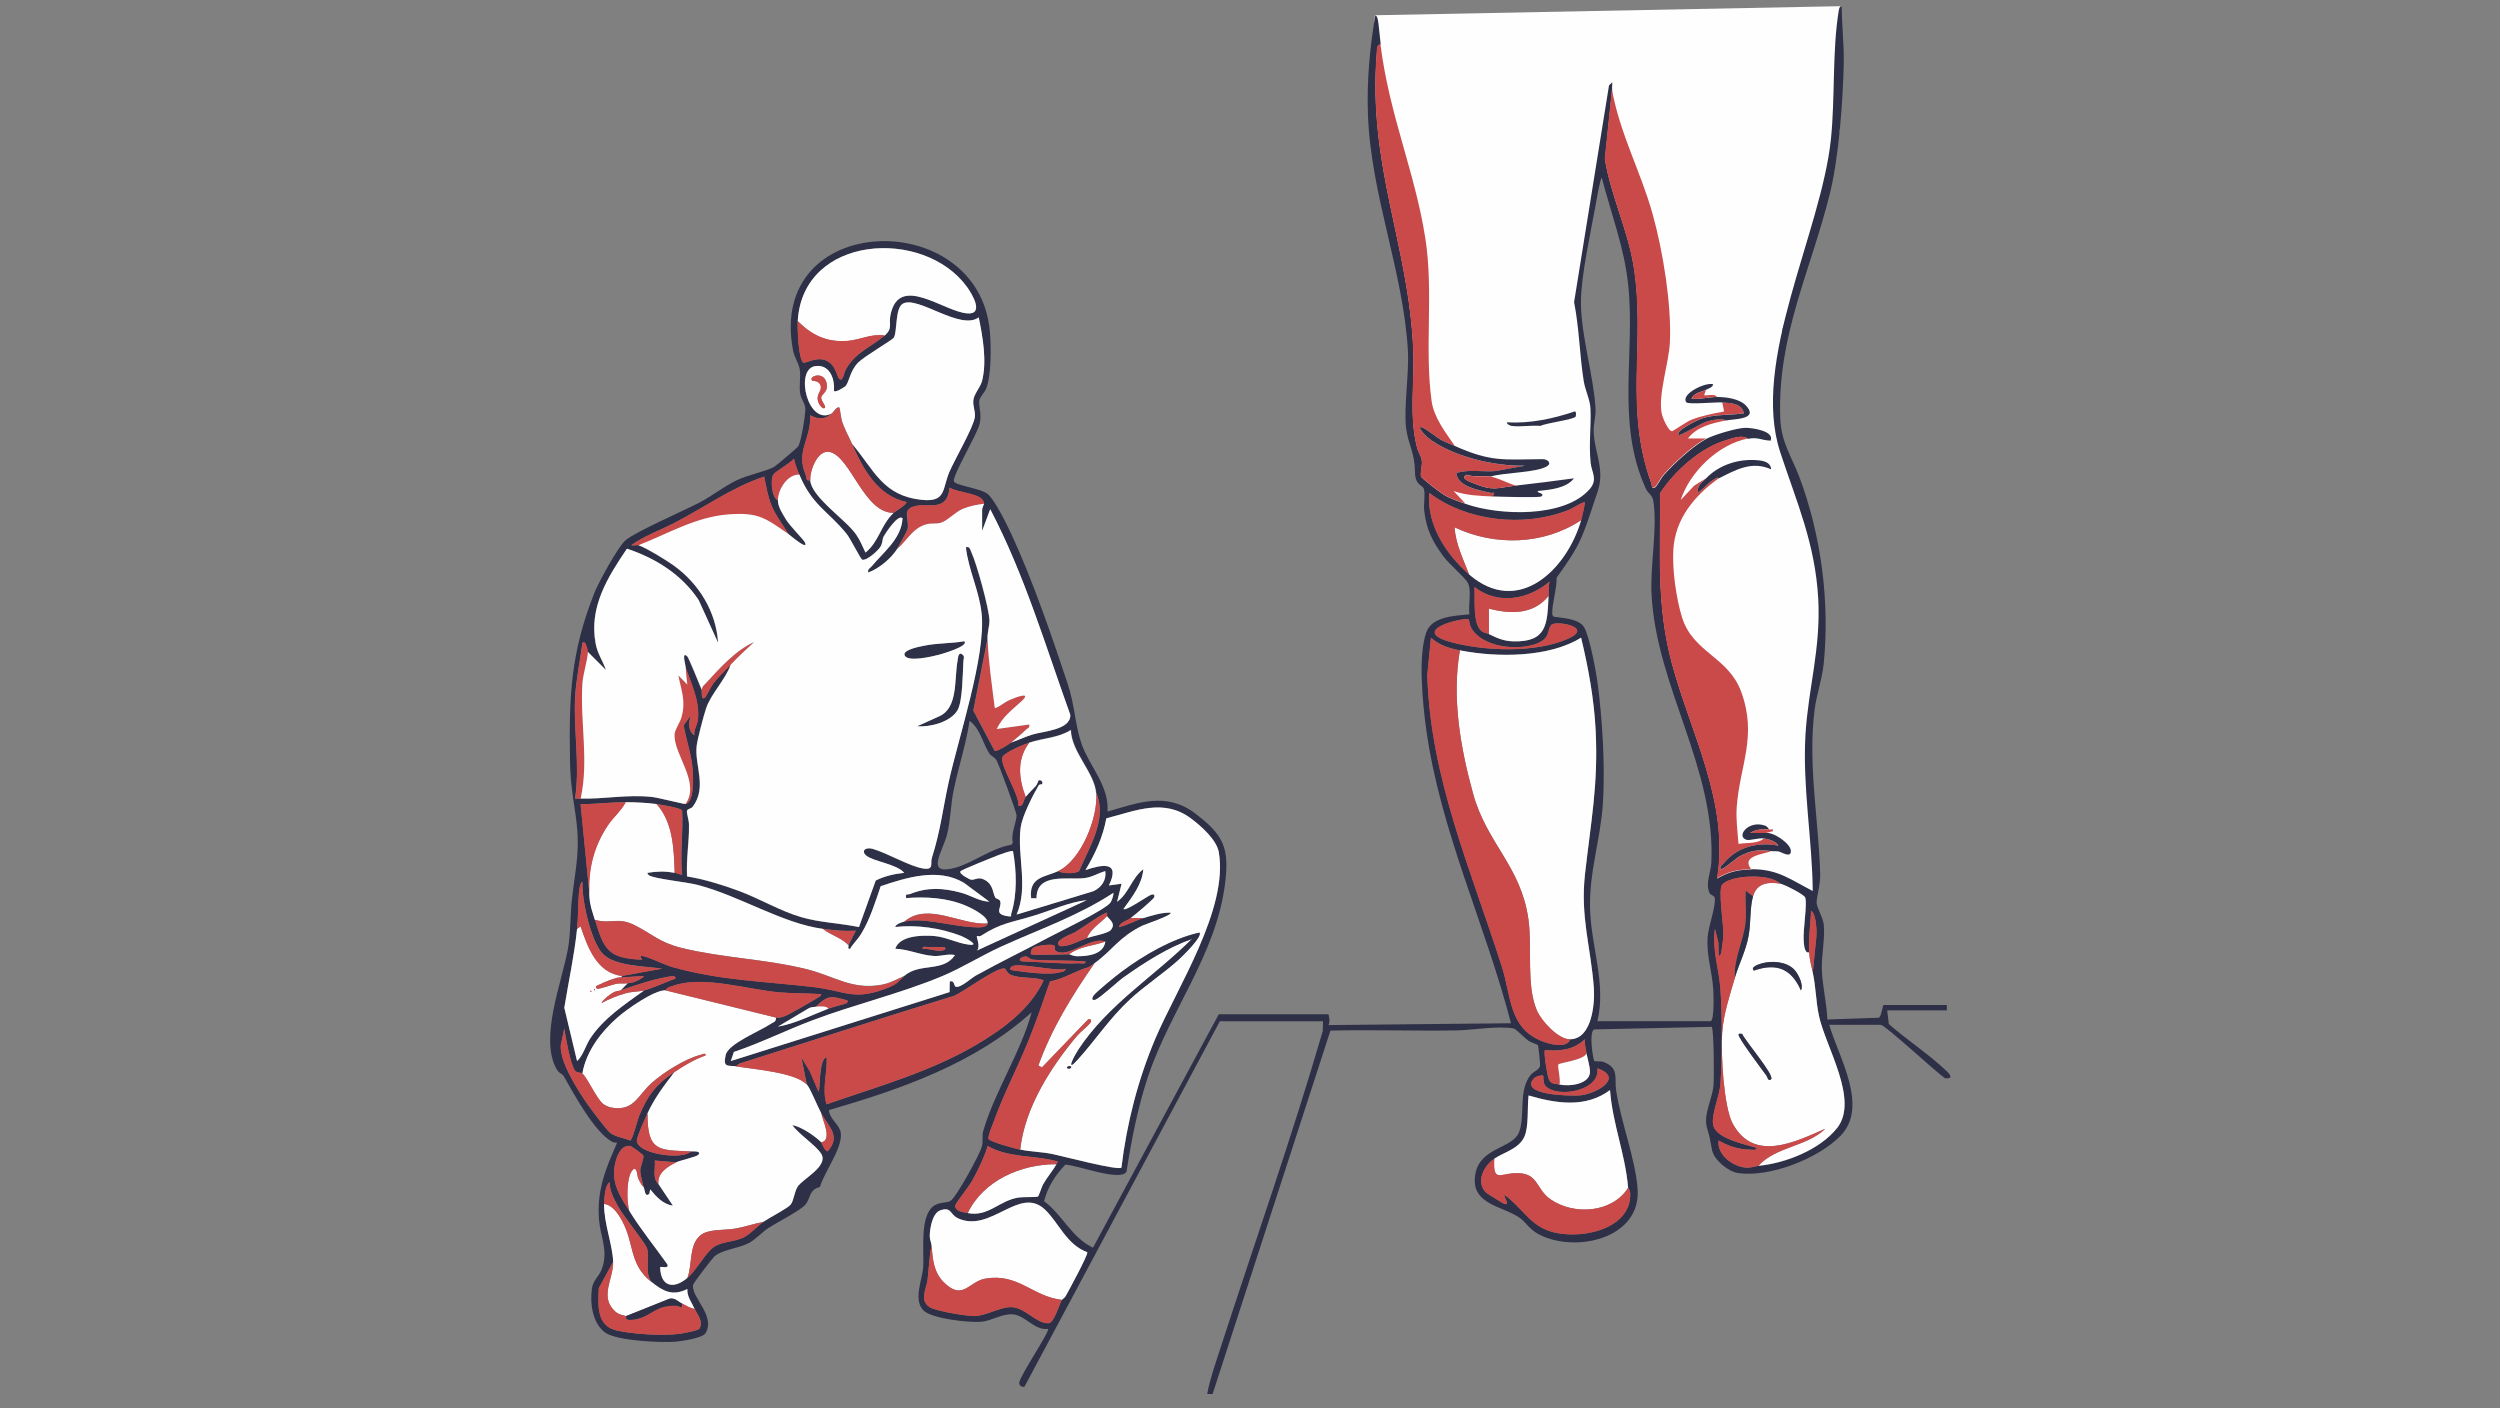 <svg xmlns="http://www.w3.org/2000/svg" id="Layer_1" data-name="Layer 1" viewBox="0 0 300 169"><rect x="0" y="0" width="300" height="169" fill="#808080" stroke="none"/><defs><style>      .cls-1 {        fill: #ca4a4a;      }      .cls-2 {        fill: #2d3046;      }      .cls-3 {        fill: #fefefe;      }    </style></defs><g><polyline class="cls-3" points="164.99 1.83 221 .74 220.63 7.24 220.73 15.75 219.32 22.02 217.22 29.37 213.89 39.49 213.37 45.55 213.11 49.14 214.07 54.21 216.52 60.45 217.52 64.53 218.35 69.79 218.62 75.38 217.98 81.24 217.07 85.87 217.07 92.52 217.52 99.52 217.98 103.46 217.98 105.39 217.52 107.92 213.8 105.39 210.67 104.68 207.67 105.19 205.55 106.45 205.72 102.73 205.55 98.3 203.37 89.08 200.92 82.33 199.19 76.11 198.94 68.68 198.86 60.81 198.86 59.14 197.74 58.61 196.33 54.33 196.04 46.5 196 39.55 195.71 32.3 193.6 24.61 192.11 19.81 191.24 23.82 190.17 29.45 189.42 36.36 189.92 41.86 190.87 46.77 191.24 49.68 191.03 52.58 191.57 56.06 191.78 57.79 191.16 59.15 188.68 60.45 184.97 61.72 179.41 61.72 175.72 60.98 172.54 59.41 170.18 57.46 169.97 55.47 169.31 52.7 169.02 48.57 169.23 43.56 168.48 34.99 166.29 25.81 164.84 17.28 164.39 9.13 164.99 1.83"></polyline><path class="cls-2" d="M210.15,104.31c3.17-.04,4.7,1.24,7.38,2.61-.06-6.21-1.25-12.6-.87-18.79.34-5.62,1.85-10.29,1.53-16.27-.37-6.66-2.57-11.53-4.56-17.59-3.58-10.9,4.91-26.34,6.08-37.57.51-4.93.15-10.57.93-15.36.03-.2.09-.65.38-.59-.02,2.29.28,4.55.23,6.85-.1,4.52-.58,11.18-1.64,15.52-2.23,9.15-6.35,17.09-5.98,27.04.11,2.99,1.39,4.64,2.34,7.21,2.58,6.93,3.62,14.93,2.87,22.31-.19,1.82-.86,3.71-1.08,5.43-.85,6.55.48,13.22.66,19.75.04,1.36-.43,2.69-.43,3.48,0,.48.76,1.76.86,2.6.18,1.64-.29,3.64-.23,5.44.07,1.95.59,4.01.66,5.96l6.16-.21c.32-.07.49-1.53.58-1.53h7.6v.65h-7.16l.2,1.64c2.18,1.91,4.87,3.66,6.94,5.65.51.49.77.93-.2.85-1.02-.68-7.2-6.41-7.7-6.41h-6.19c1.12,3.88,4.81,9.83,1.31,13.36-2.7,2.72-8.44,4.97-12.25,4.43-1.17-.17-2.88-1.57-3.12-2.74s-.23-1.44-.6-2.65c-.49-1.59.62-3.49.77-5.12.08-.85.06-6.76-.22-7.04l-14.1.31c-.67.28-.13,3.65.02,3.79.07.07.75,0,1.08.11,1.96.74,1.3,1.94,1.54,3.46.59,3.82,2.29,8.14,2.57,11.75.47,6.06-7.61,7.8-11.94,5.43-1.04-.57-1.44-1.35-2.11-1.86-2-1.51-6.04-1.58-5.43-5.26.53-3.26,4.35-3.08,5.21-4.99s-.13-5.1,1.47-7c.35-.42,1-.55,1.1-1.09.03-.16-.2-2.35-.26-2.46-.03-.06-.86-.32-1.12-.51-.43-.3-1.54-1.44-1.77-1.48-1.88-.36-5,.2-6.94.23-5.02.08-10.05-.1-15.07.02l-14.14,43.61h-.65c.35-1.86,1-3.68,1.58-5.47,4.11-12.69,8.57-25.29,12.29-38.09l.03-1.17h-12.38l-23.45,43.86c-.34.06-.66-.16-.62-.5.08-.83,3.73-6.21,3.45-6.44-1.66.2-2.72-1.65-4.24-1.75-1.28-.09-2.47.75-3.69.88-1.41.16-5.91-.34-6.96-1.3-1.33-1.22-.23-3.66-.1-5.11.17-1.91-.5-6.36,1.36-7.54.71-.45,1.55-.24,2-.6.72-.57,3.47-5.55,3.7-6.5.16-.64,0-1.27.15-1.8,1.36-4.75,4.52-9.45,5.81-14.27-6.82,6.14-15.63,9.21-24.32,11.73.05.98,1.07,1.62,1.35,2.44.6,1.73-1.95,5-2.43,6.79-1.38.35-1.07,1.35-1.77,2.14-.61.7-3.38,2.11-4.4,2.77-.77.5-1.49,1.34-2.33,1.8-1.27.69-3.23.77-4.2,1.66-.24.22-2.48,3.15-2.52,3.36-.26,1.54,2.75,3.68,1.49,5.82-.33.56-2.82.95-3.55,1.01-1.79.15-7.08-.1-8.47-1.08-1.56-1.11-1.86-3.54-1.61-5.3.15-1.01.83-1.41,1.17-2.3.85-2.22-.15-3.83-.32-5.97-.28-3.52.8-6.09,2.17-9.22-.21,0-.43-.03-.62-.13-2.13-1.18-4.57-5.75-5.8-7.89-.12-.22-.55-.32-.79-.73-2.22-3.71.66-10.68,1.33-14.62.32-1.9.25-3.99.46-5.84.48-4.22,1.07-5.91.4-10.4-.36-2.4-.59-3.81-.63-6.32-.13-7.7.08-12.89,2.94-20.09.5-1.25,2.81-5.49,3.72-6.27,1.18-1.03,7.03-3.56,8.91-4.55,1.49-.79,2.97-1.96,4.48-2.68,1.33-.63,3.34-1,4.47-1.6.19-.1,2.74-2.27,2.85-2.42.37-.55.88-3.79.87-4.52,0-.62-.5-1.16-.61-1.78-.17-.98.08-2.04-.06-2.97-.1-.67-.66-1.49-.8-2.24-3.23-16.81,22.26-17.4,23.61-2.33.16,1.77.2,5.36-.46,6.92-.19.45-.74.98-.8,1.37-.12.74.33,1.61.03,2.85s-3.26,6.18-3.09,6.86c.13.51,3.28.85,4.09,1.55.86.74,2.35,3.79,2.88,4.94,2.49,5.39,4.81,12.16,6.7,17.84.84,2.52.89,5.02,1.67,7.23.93,2.63,3.32,5,3.1,8.08,3.73-1.07,7.05-2.4,10.52.22s4.13,4.2,3.57,8.55c-1.09,8.4-6.56,15.11-9.2,22.94-1.24,3.7-2.01,7.65-2.61,11.5-.71,1.24-6.02-.83-7.34-.84-1.19,1.23-2.14,2.71-2.55,4.39,2.2,1.61,3.29,4.36,5.87,5.57l15.09-28.01h13.14c.07,0,.29,1.06,0,1.3l21.93-.22c-3.07-11.87-8.49-23.05-10.18-35.31-.42-3.03-1-8.85.03-11.64.69-1.88,3.44-1.95,5.16-2.12-.16-1.06.3-2.92-.21-3.81-.39-.68-2.22-2.2-2.92-3.16-1.33-1.81-2.05-3.24-2.3-5.52-.08-.73.16-1.99-.04-2.57-.17-.49-1.04-.39-1.06-1.98-.03-2.41-.79-3.26-1.06-5.24-.32-2.35.36-6.57.21-9.33-.55-9.59-4.46-18.67-4.8-28.42-.14-4,.22-7.91.88-11.84.32.04.37.95.41,1.22.1.74.15,1.51.24,2.25-.51.16-.41.57-.45.97-1.12,13.59,3.82,23.01,4.37,35.61.18,4.09-.54,8.02.48,11.89.13.48.47.91.54,1.41.11.72-.24,1.62-.07,2,.12.27,2.24,1.88,2.66,2.14.9.55,1.7.78,2.67,1.13,3.96,1.41,11.91,1.72,14.91-1.81.97-1.15.21-1.98.09-3.1-.24-2.37.07-4.34-.02-6.48-.04-1.1-.64-2.26-.81-3.33-.5-3.13-.54-6.37-1.16-9.49l4.19-26.01.38-.37c.04.28-.05.61,0,.87l-.86,8.36c.72,4.38,2.74,8.45,3.45,12.84,1.48,9.17-1.19,16.96,2.14,26.09.06.16-.02.68.38.48.24-.12.78-1.18,1.09-1.52,1.2-1.36,3.53-3.51,5.1-4.34.94-.49,3.63-1.3,4.67-1.32.85-.01,3.54.38,3.04,1.54-1.19-.06-1.5-.46-2.71-.22-.67-.52-1.83-.05-2.56.16-3.11.9-6.24,3.72-7.97,6.38.07,7.26-.5,13.36,1.43,20.48,2.27,8.4,6.89,16.68,5.41,25.75,1.38-.83,2.54-1.07,4.12-1.09ZM191.69,122.54h13.57c.47,0,.37-3.25.33-3.81-.13-2.13-.84-4.11-.67-6.29.1-1.32.91-3.41.87-4.58-.02-.46-.49-.38-.64-.69-.54-1.1.16-2.52.21-3.63.52-11.4-6.53-20.97-7.17-32.12-.2-3.5.73-8.08.21-11.29-.12-.75-.65-.94-.9-1.49-3.63-7.94-1.22-16.23-2.13-24.58-.47-4.37-2.05-8.49-3.15-12.71-.19,0-.63,2.59-.7,3-.58,3.28-1.81,8.74-1.81,11.88,0,4.09,1.54,8.85,1.75,12.81.05.98-.23,1.72-.22,2.59.03,2.65,1.42,4.66.46,7.41-.61,1.74-1.17,3.7-1.93,5.45s-1.87,3.28-2.98,4.84c.04,1.33-.54,3.02-.52,4.26,0,.19.03.32.2.42,1.03.15,2.94.24,3.58,1.19.67,1.01,1.45,5.26,1.64,6.61.59,4.4.94,10.13.66,14.55s-1.69,8.3-1.54,12.81,1.94,8.97.88,13.34ZM95.73,38.52c-.05.82.08,4.57.66,4.99.22.15,1.51-.68,2.59-.31,1.35.46,1.39,1.94,1.75,2.27.42.39.58-.8.75-1.1,1.2-2.13,2.98-2.67,4.68-4.11,1.01-.86.48-1.35.7-2.45,1.01-5.05,6.39-.4,9.24-.21,2.04.14.57-2.32-.07-3.2-5.18-7.12-19.7-6.24-20.29,4.11ZM102.24,53.28c2.68,3.16,3.68,6.23,8.38,6.71,2.93.3,2.42-1.31,3.3-3.38.63-1.48,2.88-5.34,3.04-6.53.1-.75-.27-1.33-.17-2.09.1-.73.83-1.51,1.03-2.24.63-2.35.1-5.32-.39-7.66-2.18,1.65-7.38-2.68-9.12-1.63-.94.57-.63,3.33-1.07,4.08-.14.24-3.55,2.26-4.26,2.96-1,1-1.07,2.31-1.52,2.83-.06.07-1.35.94-1.41.53.14-1.44-.54-3.2-2.27-2.91-2.46.41-.84,7.28,2.05,5.65q-1.12,1.07-2.6.22c.09,2.93-1.77,4.29-.55,7.18.14.33-.03.76.55.63.12,2.03,4.3,4.75,5.52,6.53.52.76.71,1.35,1.11,2.15,1.65-1.36,1.77-3.21,3.37-4.77.17-.16,1.71-1.05,1.52-1.3-3.5-.79-5.17-3.97-6.51-6.95ZM93.34,60.02c-.02.79.57,1.67.99,2.37.45.75,2.12,2.41,2.26,2.73.46,1.07-1.82-.89-1.95-.98-.67-1.15-1.55-2.22-2.06-3.48-.45-1.13-.64-2.29-.88-3.47-3.85,1.28-7.16,3.69-10.74,5.54-1.72.89-3.72,1.59-5.22,2.71.25.05.68-.07.87,0,.99.37,3.27,1.76,4.2,2.42,3.05,2.18,5.11,5.53,5.35,9.3l-2.34-5.14c-2.02-3.05-5.17-5.02-8.6-6.16-2.32,3.43-4.57,7.01-3.76,11.36.24,1.28.84,2.03,1.24,3.2l-2.17-2.17c0-.17-.28-1.58-.65-1.09-.28,2.19-.77,4.4-.88,6.61-.19,4.03.61,8.03,0,12.06.22,0,.43,0,.65,0,2.83.09,5.53-.51,8.55-.19.78.08,3.79.87,4.04.84,1.07-.14.93-3.23.88-4.02-.12-1.78-.77-3.66-1.1-5.41l.87-1.2c-.27.77-.37,1.86.43,2.39-.1-.67.35-1.26.42-1.86.25-2.27-.8-4.3-1.5-6.39-.03-.31-.49-1.87.22-1.2.16.15,1.51,3.46,1.73,4.02.04.09-.13,1.36.43.87.07-.07.72-1.37,1-1.72.66-.83,1.34-1.44,2.04-2.19-.61,1.76-2.36,3.5-2.94,5.21-.28.83-1.04,3.7-1.14,4.51-.28,2.35,1.3,5-.49,7.34-.17.22-.63.25-.67.46-.06.31.24,1.16.24,1.69.03,2.08-.35,4.12-.23,6.2,2.02.32,4.25,1.02,6.19,1.73,2.52.93,4.96,2.41,7.49,3.15,2.29.67,4.62.71,6.94,1.2l2.01-5.59c1.05-.53,2.25-.81,3.42-.92-.88-1.06-3.68-1.35-4.55-2.07-.67-.55-.12-1.07.8-.8,1.72.5,4.32,2.04,5.93,2.33,1.47.27.92-.58,1.14-1.26,1.06-3.36,1.28-5.74,2.01-9.06,1.17-5.34,4.48-15.16,3.96-20.24-.28-2.74-1.6-5.3-1.89-7.98.5-.09.49.23.64.55.65,1.37,2.16,6.83,2.19,8.25.02.7-.26,1.41-.23,2.27l-1.69,8.53,2.56,4.84c.23.14,1.68-.78,1.96-.99.88-.3,1.7-.71,2.61-.98,1.3-.39,4.58-.55,4.5-2.35-2.98-8.3-5.51-16.87-9.61-24.68l-.97,2.61c0-.83-.01-1.67,0-2.51,0-.31.22-.64.22-.75,0-1.32-3.21-1.29-4.12-1.95-.32,3.21-2.82,1.63-4.51,2.34-1.16.49-.26,1.6-.55,2.71-.05.18-1.07,2.05-1.25,2.33-.73,1.13-2.17,2.35-3.47,2.82-.09-.41.23-.51.43-.76,1.43-1.72,3.56-3.3,3.69-5.75-.54-.54-2.04,1.79-2.26,2.18-.2.36-.07.76-.43,1.3-.29.43-1.61,1.64-2.15,1.49-.18-.05-1.41-2.53-1.89-3.12-2.24-2.76-4.11-3.39-5.64-7.06-.26-.63-.5-1.28-.65-1.95-.44.56-2.23,1.52-2.49,1.95-.31.51-.21,2.68.54,3.04ZM189.74,62.4c.1-.33.51-2.09.43-2.17-.75.24-1.35.74-2.11,1.03-5.26,2.03-12.04,1.31-16.56-2.12-.31,3.81,2.01,7.37,4.77,9.77,5.9,5.12,11.73-.53,13.46-6.51ZM185.83,71.52c.03-.59-.02-1.15.11-1.73-2.54,2.18-6.25,2.82-9.01.65.1,1.4-.25,4.46.88,5.31.32.24.61.21.86.33.99.48,1.76.85,2.93.88,4.08.12,4.08-2.12,4.24-5.44ZM176.27,74.35c-.4-.36-7.57,1.29-1.99,2.75,4.01,1.05,10.12,1.26,13.94-.48,3.08-1.4-1.6-2.2-2.07-1.63-.55.66-.06,1.55-1.69,2.22-2.29.94-6.68.48-7.95-1.92-.15-.28-.21-.91-.25-.94ZM175.19,78.04c-1.27-.25-2.5-.62-3.47-1.52l-.44,4.46c.35,12.43,5.31,23.54,8.97,35.1,1.11,3.5.82,7.19,4.66,8.8.87.37,3.07,1.03,3.53-.17,2.59-.05,2.96-4.28,2.82-6.18-.35-4.87-1.63-8.47-1.06-13.65.69-6.19,1.6-10.7,1.28-17.19-.18-3.76-.87-7.53-1.75-11.17-3.9,2.42-10.15,2.39-14.54,1.52ZM116.35,86.5c-.42,2.78-1.31,5.46-1.89,8.21-.37,1.74-.38,3.58-.78,5.3-.48,2.11-2.85,5.2,1.05,4.09,2.11-.61,4.32-2.36,6.62-2.72l.19-.25c-.25-1.13.4-2.32.45-3.26.02-.35-2.14-6.19-2.42-6.66-.22-.36-.65-.47-.89-.85-.77-1.26-1.07-2.93-2.33-3.86ZM123.52,89.11c-.65.22-3.21,1.24-3.26,1.85-.11,1.2,2.03,4.26,1.96,5.75.62.14.56-.69.87-1.09.33-.42.84-.89,1.21-1.3.21-.23.29-.63.32-.65.23-.21.66.14.43.43-.01.02-.28-.06-.42.17-.7,1.19-1.95,3.67-2.13,4.99-.46,3.4.96,7.11-.49,10.47l9.24-2.81c.95-.45,1.55-1.32,1.4-2.4-.88.24-1.56.73-2.52.84-2.01.24-5.75-.67-5.73,2.41h-.65c-.29-2.6,1.66-2.51,3.26-3.26.43.37,2.22.34,2.5,0,1.19-2.84,3.39-6.18,2.06-9.34-.2-2.5-2.96-4.9-3.04-7.6-1.51.95-3.33.96-4.99,1.52ZM75.1,96.27c-1.83-.02-3.61.24-5.43.22l1.09,11.07c.08,1.21.33,1.73.65,2.82,1.03,3.52,1.58,4.65,5.65,4.77-.1-.19-.44-.54.1-.43.98.21,2.49,1.04,3.64,1.35,5.66,1.58,11.02,1.69,16.75,2.36,3.99.47,4.93,1.77,9.19.01,1.04-.43,1.11-.75,1.8-1.34,1.89-1.62,4.67-.38,6.08-2.49-.84-.19-1.62.14-2.49.11-1.51-.06-3.14-.82-4.67-.87.5-1.59,3.27-1.64,4.67-1.53s2.74.87,4.17,1.04-.48-.87-.92-1.04c-2.44-.95-5.35-1.38-7.93-1.08.07-.36.78-.57,1.08-.65,2.16-.54,5.69.55,8.13.66.52.02,1.72.17,1.86-.44.18-.82-1.9-1.83-2.55-2.11-2.26-.97-4.82-1.11-7.21-.93-.11-.61.14-.36.48-.49,2.13-.85,3.96-.73,6.13-.15,1.11.3,2.21,1.06,3.38,1.07l-3.05-2.26c-3.09-1.83-6.86-.64-9.99.4-.66,1.93-1.27,3.94-2.33,5.7-.44.72-.95,1.14-1.34,1.81-.39.09-.14-.34-.21-.43l.87-1.74c-1.32.08-2.6-.04-3.91-.22-4.9-.66-9.99-3.96-15.03-5.27-1.4-.36-4.88-.69-5.82-1.13-.1-.05-.27-.28-.21-.33,1.2-.19,2.06-.21,3.26,0,.29.05.56.23.87.22-.24-2.51.14-5.1.01-7.67-.08-.32-2.58-.73-3.05-.79-1.12-.14-2.55-.21-3.69-.22ZM122.43,137.96c1.28.26,2.62.27,3.91.54,1.12.23,7.83,2.01,8.23,1.62.63-5.29,2.01-10.65,4.1-15.55,2.6-6.08,8.73-15.47,7.59-22.27-.26-1.53-2.11-3.15-3.32-4.06-3.27-2.47-6.66-.92-10.18-.03-.41,2.25-1.34,4.26-2.51,6.21,2.02-.69,4.24-1.11,2.82,1.84l1.52-.21-.54,2.17c1.42-1.01,1.77-2.9,3.15-3.9-.15,1.84-1.35,3.35-2.39,4.77.33.27,2.91-1.59,3.37-1.73.27-.08.43.05.32.32-.12.29-2.38,2.17-2.82,2.5-.39.3-1.31.5-1.41,1.08.98-.22,2.04-.81,2.93-1.08,1.04-.31,2.18-.69,3.26-.65.36.26-3.1,1.43-3.34,1.54-2.85,1.38-3.6,2.96-5.78,4.53-1.02.73-.68.38-1.7.8-1.23.51-2.28,1.11-3.63,1.37-.83,2.4-1.65,4.81-2.61,7.16-1.31,3.21-3.01,6.47-4.17,9.72-.22.63-.59,1.37-.62,2.01.24.38,3.19,1.17,3.82,1.3ZM121.56,102.14c-.15-.13-1.51.38-1.79.49-.56.2-4.34,1.73-4.5,1.91-.29.32,1.12,1.01,1.22,1.02.53.09.88-.43,1.72.05,1.04.6.9,1.58,1.24,2.12.09.13.47.15.57.41.28.78-.93,1.55,1,1.82.48.07.25-.08.33-.32.73-2.33.64-5.13.21-7.5ZM213.62,106.04c-1.24-1.26-5.94-1.03-6.95.11-.52.58.16,4.8.14,5.9,0,.47-.09,1.21-.17,1.67-.04.26-.06,1.01-.4,1l-.03-1.6-.41-1.65c-.37,2.51.5,4.86.66,7.26.21,3.07.22,8.24,0,11.31-.11,1.58-1.13,3.68-.87,4.98.32,1.6,3.84,2.32,5.2,2.72.06.37-.51.22-.76.22-1.35,0-2.63-.43-3.79-1.09-.24,1.67,1.66,3.08,3.17,3.24.7.08,1.05-.15,1.61-.2,3.23-.3,7.38-1.93,9.45-4.55,2.65-3.37-1.4-9.73-2.19-13.45-.38-1.77-.35-3.38-.75-5.22l.43-4.24c.04-.56.01-1.12-.05-1.68-.04-.33-.22-1.34-.59-1.47-.04,1.67-.34,3.31-.22,4.99-.58.19-.63-1.11-.65-1.41-.1-1.31.45-4.37.18-5.17-.12-.36-2.54-1.59-3-1.66ZM69.24,111.47c-.33,3.24-1.01,6.24-1.53,9.45l1.53,6.4c.72-.65,1.01-1.84,1.56-2.68,1.59-2.45,4.16-4.12,6.48-5.79,1.03-.27,2.35-.87,3.39-1.28.3-.12.63-.1.19-.46-2.19.28-4.32,1.02-6.4,1.74l.87-.87c.21-.04.41-.04.65-.1s1.18-.49,1.3-.77l-3.26.21c.2-.06.47.01.65-.22l4.78-.87c-1.98-.3-5.58-.27-7.06-1.73s-2.6-6.58-2.49-8.69c-.32.1-.41,1.12-.43,1.41-.11,1.4-.07,2.8-.22,4.23ZM114.65,118.39c.51.29,1.88-1,2.43-1.31,2.86-1.6,5.85-3.04,8.69-4.55,1.32-.71,6.92-3.38,7.49-4.23.17-.25.36-.85.35-1.16-4.2,2.77-8.96,4.4-13.5,6.47-2.36,1.08-4.72,2.56-7.09,3.55-4.9,2.05-10.5,3.38-15.55,5.29-3.16,1.19-6.2,2.71-9.41,3.79l-.37,1.09,26.25-8.27.02-1.28c.56-.17.53.53.68.62ZM130.46,108c-2.13.23-4.23,1.2-6.3,1.84-2.86.89-3.98.87-6.49,2.47-.13.08-.42-.01-.46.02-.07.06.49,1.33,0,1.73l13.24-6.07ZM130.46,112.56c.65-.23,2.53-.56,2.84-.96.62-.79-.12-1.19-.45-1.65-.06-.08.12-.45-.11-.43-1.32.66-2.49,1.58-3.73,2.35-.25.16-2.8,1.02-1.81,1.67,1.06.07,2.21-.61,3.26-.98ZM132.64,112.99c-1.69-.7-4.59,2.12-5.95,1.11-.24-.18,0-.62-.25-.69-.43-.12-2.11.04-2.48.35-.23.2-.34.64-.22.75.16.16,3.9,0,4.56,0,.06,0,.5.24.97.24,1.32,0,3.16-.22,3.37-1.76ZM113.31,113.64c-.61.02-1.23-.03-1.85,0-.26.01-.81-.16-.76.21.77-.07,1.5.32,2.28.22.3-.04.68-.17.33-.44ZM130.25,115.38c-2.01-.17-4.21-.06-6.2-.21-.45-.03-.66-.34-.9-.39-.51-.09-1.22.53-.39.59,2.26.06,4.47.31,6.74.22.26-.01.81.16.76-.21ZM127.86,116.25c-1.17.4-5.88-.87-6.51-.22-.33.34.03.38.33.43,1.37.2,4.21.58,5.44.23.3-.08.67-.02.75-.44ZM88.34,127.97c-.96-.16-1.62.22-1.26-1.36.31-1.37,4.13-2.88,5.39-3.73.31-.21.68-.23.65-.76.37.05.68-.03,1.02-.17.68-.27,3.18-1.72,3.91-2.18.19-.12.48-.2.5-.47-1.64-.11-3.48-.07-5.1-.22-3.87-.36-9.14-2.05-12.71-.77-.33.12-.72.14-.86.55-1.4-.03-4.63,2.27-5.76,3.25-1.99,1.73-3.77,4.07-4.23,6.74-.22-.18-.69-.1-.89-.36-.56-.75-1.13-4.01-1.29-5.07l-.43,2.06c-.08,2.05,2.07,5.4,3.29,7.13.43.6,2.22,3,2.64,3.33.57.46,1.72.65,2.41.92.28-.06.89-2.51,1.1-3.02,1.04-2.48,2.03-3.74,4.23-5.21-1.27,1.65-2.37,3.08-3.26,4.99-.3.65-1.21,2.61-1.27,3.19-.17,1.62,5.37,2.46,6.48,1.37.19,0,1.36-.09.87.43-.21.22-2.11.65-2.6.87l-2.6-.22c.1.92-.32,2.13.43,2.82l1.74,2.6c-1.17-.13-2.04-1.11-2.72-1.95l-.11.54c-.51.43-.52-.34-.65-.76-.15-.51-.44-1.58-.43-2.06,0-.52.53-1.54.34-1.84-.06-.09-1.38-1.07-1.54-1.1-1.47-.22-2.01,2.38-1.95,3.49.1,1.71,1.02,2.97,1.85,4.33,1.38,2.24,3.05,4.26,4.56,6.41.22.57-.76.21-.87.32.04,2.31,1.56,2.74,3.26,1.3,1.11-.94,2.21-3.14,3.27-3.79.95-.59,2.4-.55,3.48-1.08.86-.42,1.63-1.35,2.37-1.86.68-.46,2.94-1.66,3.27-2.05.41-.51.43-1.53.86-2.18.62-.94,3.7-2.44,2.84-3.91-.59-1-2.75-2.39-3.48-3.47,1.04.18,2.73,1.32,3.47,2.06.11.11.31.94.76,1.08,1.65-1.84.1-2.97-.76-4.56-.45-.82-1.32-3.04-1.74-3.47l-.65-3.26,1.02,1.69,1.04,2.43c.22,0,0-3.92.97-4.13.13,1.89-.6,3.79,0,5.65,6.11-2.12,12.49-3.89,18.08-7.21,3.15-1.87,6.41-4.27,7.97-7.67-1.19-.45-2.75-.17-3.91-.64-.54-.22-.65-.76-.78-.78-.96-.15-4.86,2.76-6.04,3.28-8.44,2.58-16.83,5.31-25.25,7.97-.34.11-.7.17-.91.5ZM97.9,120.81c-.34.03-.65.04-.95.24l-3.61,2.15c2.07-.36,4.09-1.4,6.08-2.17.45-.17,2.09-.58,2.17-.65.37-.35-.08-.37-.32-.44-1.67-.49-2.08-.39-3.37.87ZM190.39,126.45c-.11-.57-.24-1.15-.22-1.74-1.36,1.3-2.96,1.43-4.78,1.3-.19.19.28,3.11.48,3.54.28.59.76.48,1.26.59,1.2.27,3.73-.03,3.67-1.6-.02-.59-.3-1.47-.41-2.09ZM184.15,129.33c-2.1,2.14,4.51,2.21,5.48,2.12,1.89-.19,5.33-2.09,2.07-3.25.33,2.76-4.84,3.61-6.24,2.12-.32-.34-.23-1.21-.27-1.25-.09-.09-.87.1-1.03.27ZM195.38,142.52c-.34-4.09-1.88-7.66-2.17-11.72-2.94,2.19-6.48,1.62-9.77.65-.19,1.42.05,3.79-.53,5-.69,1.43-2.41,1.79-3.59,2.59-1.26.85-2.26,2.76-1.01,4.05.12.13,2.07,1.33,2.21,1.37.76.24-.1-.87,0-1.08,1.98,1.35,2.92,3.43,5.26,4.29,3.37,1.23,9.95.05,9.85-4.42,0-.4-.23-.67-.24-.74ZM116.13,145.56c2.48.49,3.72-1.48,6.07-1.86.56-.09,2.19-.03,2.36-.13.09-.06.44-1.17.61-1.46.47-.84,1.2-1.66,1.6-2.42.16-.3.34-.27-.15-.39-2.61-.67-5.61-.36-8.1-1.78-.44,1.44-1.18,2.97-1.92,4.27-.3.53-1.93,2.62-1.96,2.83-.12.77,1.08.86,1.49.94ZM72.49,144.47c-.03,2.33,1.03,4.84,1.09,6.95l-1.72,3.16c-.08,2.02-.31,4.48,2.08,5.06,1.93.47,5.78.7,7.73.4.4-.06,2.1-.37,2.24-.58.58-.83-.27-1.78-.55-2.4-.35-.78-.93-1.49-.87-2.39-1.79.9-2.91.27-4.34-.87-.8-1.19-.18-2.75-.49-3.96-.15-.61-2.87-3.93-3.46-5.01-.5-.91-1.05-1.89-1.05-2.97-.53.36-.64,1.94-.65,2.61ZM111.79,149.47c-.3,1.34-.31,2.79-.49,4.18-.14,1.03-1.04,2.44.33,3.25.74.43,4.34,1.04,5.26,1.03,1.45-.01,3.16-1.14,4.53-1.07,1.65.08,2.91,1.97,4.39,1.93.68-.02,1.3-2.25,1.61-2.81.04-.07.33-.22.48-.49.39-.71,2.64-4.84,2.58-5.23-2.51-.9-3.48-3.62-5.11-5.14-3.07-2.86-6.48,2.88-10.41,1.07-.98-.45-.76-1.39-2.09-.97-.98.31-1.28,2.14-1.3,3.06-.01.47.19.81.22,1.18Z"></path><path class="cls-3" d="M79.88,118.85l13.24,3.26c.03.54-.34.55-.65.76-1.25.86-5.08,2.36-5.39,3.73-.36,1.58.29,1.21,1.26,1.36,2.08.34,7.09.72,8.47,2.17.42.44,1.29,2.65,1.74,3.47.17.82,1.37,3.24,0,3.47-.74-.74-2.42-1.89-3.47-2.06.74,1.08,2.9,2.47,3.48,3.47.86,1.47-2.22,2.97-2.84,3.91-.42.65-.44,1.67-.86,2.18-.32.4-2.59,1.59-3.27,2.05-1.12.22-2.31.63-3.42.81-1.27.21-3.23.01-4.16.83-1.38,1.21-.9,3.51-1.53,5.09-1.7,1.44-3.22,1-3.26-1.3.11-.11,1.09.25.87-.32-1.51-2.14-3.18-4.17-4.56-6.41-.37-1.04-.38-4.28.44-4.99.48-.41.5.79.6,1.02.18.41.39.82.7,1.15.13.43.14,1.19.65.76l.11-.54c.68.84,1.55,1.82,2.72,1.95l-1.74-2.6c-.15-1.34,1.14-2.14,2.17-2.61.49-.22,2.39-.65,2.6-.87.49-.52-.68-.42-.87-.43-3.78-.18-5.25.1-5.21-4.56.89-1.91,1.99-3.34,3.26-4.99,1.14-.77,2.38-1.51,3.69-1.96.06-.4-.4-.12-.61-.07-1.8.45-4.39,2.09-5.8,3.32-1.76,1.55-2.15,3.51-4.94,2.99-.25-.05-.76-.29-.96-.45-.81-.69-1.86-3.12-2.46-3.62.46-2.67,2.24-5,4.23-6.74,1.12-.98,4.36-3.28,5.76-3.25Z"></path><path class="cls-3" d="M78.79,96.49c1.99,2.23,2.08,5.41,2.17,8.25-1.19-.21-2.06-.19-3.26,0-.06.04.11.28.21.33.93.44,4.42.76,5.82,1.13,5.04,1.31,10.13,4.61,15.03,5.27.85.71,2.32,1.1,3.04,1.95.08.09-.17.52.21.43.39-.67.9-1.08,1.34-1.81,1.06-1.76,1.67-3.77,2.33-5.7,3.13-1.04,6.9-2.24,9.99-.4l3.05,2.26c-1.17-.02-2.27-.78-3.38-1.07-2.17-.58-4.01-.7-6.13.15-.33.13-.59-.13-.48.49,2.39-.19,4.96-.04,7.21.93.65.28,2.73,1.29,2.55,2.11-3.2.24-7.15-2.62-9.99-.22-.3.08-1.01.29-1.08.65,2.58-.3,5.49.13,7.93,1.08.44.17,2.37,1.22.92,1.04s-2.72-.92-4.17-1.04-4.17-.06-4.67,1.53c1.54.05,3.17.8,4.67.87.87.04,1.65-.3,2.49-.11-1.41,2.11-4.19.88-6.08,2.49-.97.43-1.66.86-2.74,1.06-3.55.65-5.67-1.04-8.95-1.86-4.89-1.22-10.19-1.36-15.03-2.56-2.73-.68-3.53-1.68-5.71-2.76-1.93-.96-2.76-.08-4.71-.61-.32-1.09-.57-1.61-.65-2.82-.21-3.11.47-5.95,2.21-8.53.66-.98,1.58-1.71,2.13-2.76,1.14,0,2.57.07,3.69.22Z"></path><path class="cls-3" d="M99.85,49.59c-2.89,1.64-4.52-5.24-2.05-5.65,1.73-.28,2.4,1.48,2.27,2.91.06.42,1.35-.46,1.41-.53.44-.53.52-1.83,1.52-2.83.7-.71,4.12-2.73,4.26-2.96.44-.75.14-3.52,1.07-4.08,1.74-1.05,6.94,3.28,9.12,1.63.48,2.33,1.01,5.31.39,7.66-.2.73-.93,1.51-1.03,2.24-.1.77.27,1.35.17,2.09-.16,1.19-2.4,5.06-3.04,6.53-.89,2.07-.37,3.68-3.3,3.38-4.71-.48-5.7-3.54-8.38-6.71-.4-.87-.86-1.7-1.18-2.62-.15-.43-.28-1.66-.34-1.73-.23-.25-.72.51-.87.65ZM98.98,48.94c.18-.2-.44-.84-.43-1.2.02-.51.96-.7.61-1.9-.4-1.34-2.2-.66-1.69-.16.06.06.98-.07,1.04.8.04.56-.72.92-.22,1.97.11.23.5.71.7.49Z"></path><path class="cls-3" d="M95.73,38.52c.59-10.35,15.1-11.23,20.29-4.11.64.88,2.11,3.33.07,3.2-2.85-.19-8.23-4.84-9.24.21-.22,1.09.31,1.59-.7,2.45-1.55-.25-2.98.54-4.45.65-2.47.19-4.27-.68-5.97-2.38Z"></path><path class="cls-3" d="M131.55,95.19c.23,2.9-1.8,8.03-4.56,9.34-1.59.75-3.55.66-3.26,3.26h.65c-.02-3.09,3.72-2.18,5.73-2.41.96-.11,1.64-.6,2.52-.84.15,1.08-.45,1.94-1.4,2.4l-9.24,2.81c1.45-3.37.03-7.07.49-10.47.18-1.32,1.43-3.8,2.13-4.99.13-.23.4-.15.42-.17.23-.29-.2-.64-.43-.43-.03.02-.11.42-.32.65-.37.41-.88.88-1.21,1.3-.83-2.27-1.08-4.46.43-6.51,1.67-.56,3.48-.56,4.99-1.52.09,2.7,2.84,5.09,3.04,7.6Z"></path><path class="cls-1" d="M108.54,117.12c-.7.6-.76.91-1.8,1.34-4.26,1.76-5.19.45-9.19-.01-5.73-.67-11.09-.78-16.75-2.36-1.15-.32-2.66-1.14-3.64-1.35-.54-.12-.2.24-.1.43-4.06-.13-4.62-1.25-5.65-4.77,1.95.53,2.78-.35,4.71.61,2.17,1.08,2.97,2.09,5.71,2.76,4.84,1.2,10.14,1.33,15.03,2.56,3.27.82,5.4,2.51,8.95,1.86,1.08-.2,1.76-.63,2.74-1.06Z"></path><path class="cls-3" d="M74.67,117.12c-.18.23-.45.16-.65.22-.58.17-1.44.48-1.96.76-.13.07-.83.23-.42.54.16.12,1.91-.52,2.34-.59.47-.09.98.02,1.35-.06l-.87.87c-.22.07-.43.04-.77.2-.39.18-1.31.89-1.51,1.32.9-.49,1.95-.92,2.94-1.19.77-.21,1.6-.18,2.17-.33-2.32,1.67-4.89,3.35-6.48,5.79-.54.84-.84,2.03-1.56,2.68l-1.53-6.4c.52-3.21,1.19-6.21,1.53-9.45l.43-.32c.86,2.55,1.96,5.62,5,5.97ZM71.3,118.64v.22c.14-.07.14-.14,0-.22ZM70.87,118.85v.22c.14-.07.14-.14,0-.22Z"></path><path class="cls-3" d="M107.23,61.54c-1.6,1.56-1.71,3.41-3.37,4.77-.39-.79-.59-1.39-1.11-2.15-1.22-1.79-5.39-4.5-5.52-6.53-.07-1.21.92-3.78,2.39-3.38,2.5.68,4.07,7.32,7.6,7.29Z"></path><path class="cls-3" d="M78.14,153.81c1.43,1.14,2.55,1.77,4.34.87-.06.9.52,1.61.87,2.39-.57-.08-1.02-.42-1.52-.65-.42-.19-.88-.75-1.53-.56l-5.2,2.08c-.13-.1-.79-.11-1.28-.56-1.92-1.77-.18-3.91-.24-5.95s-1.12-4.61-1.09-6.95c1.01.12,1.73,1.23,2.18,2.06,1.46,2.7.81,5.16,3.47,7.28Z"></path><path class="cls-1" d="M99.85,49.59c.15-.14.63-.9.87-.65.06.06.18,1.3.34,1.73.32.91.79,1.74,1.18,2.62,1.35,2.98,3.01,6.16,6.51,6.95.19.25-1.35,1.14-1.52,1.3-3.52.04-5.1-6.61-7.6-7.29-1.47-.4-2.46,2.17-2.39,3.38-.58.13-.41-.3-.55-.63-1.22-2.9.65-4.25.55-7.18q1.48.86,2.6-.22Z"></path><path class="cls-1" d="M79.88,118.85c.14-.41.53-.43.86-.55,3.57-1.29,8.84.41,12.71.77,1.62.15,3.46.11,5.1.22-.02.27-.31.35-.5.47-.72.46-3.22,1.91-3.91,2.18-.34.13-.65.22-1.02.17l-13.24-3.26Z"></path><path class="cls-1" d="M75.1,157.93c.13.1-.3.65,1.14.38,2.04-.38,2.35-1.76,4.98-1.62.37.02.7.47.61-.28.5.23.95.57,1.52.65.28.62,1.13,1.57.55,2.4-.15.21-1.84.52-2.24.58-1.95.3-5.8.07-7.73-.4-2.39-.59-2.16-3.04-2.08-5.06l1.72-3.16c.05,2.04-1.68,4.18.24,5.95.49.45,1.15.47,1.28.56Z"></path><path class="cls-1" d="M76.62,65.44c-.19-.07-.62.05-.87,0,1.5-1.12,3.49-1.81,5.22-2.71,3.58-1.86,6.89-4.26,10.74-5.54.23,1.18.42,2.34.88,3.47.51,1.26,1.39,2.33,2.06,3.48-2.8-1.93-3.6-2.67-7.27-2.38-3.88.3-7.22,2.32-10.75,3.69Z"></path><path class="cls-1" d="M80.96,128.62c-2.2,1.48-3.19,2.74-4.23,5.21-.22.51-.82,2.96-1.1,3.02-.7-.28-1.84-.46-2.41-.92-.42-.34-2.21-2.73-2.64-3.33-1.22-1.73-3.37-5.08-3.29-7.13l.43-2.06c.16,1.06.73,4.32,1.29,5.07.19.26.67.18.89.36.59.5,1.65,2.93,2.46,3.62.19.17.71.41.96.45,2.79.52,3.18-1.44,4.94-2.99,1.4-1.24,4-2.88,5.8-3.32.21-.05.67-.33.61.07-1.31.44-2.55,1.19-3.69,1.96Z"></path><path class="cls-1" d="M118.52,76.73c.12,2.76.52,5.51.87,8.25.65-.2,1.06-.67,1.74-.97.77-.35,2.8-1.09,1.45.15-1.13,1.04-2.24,1.83-2.97,3.32l3.9-.54c.11.43-.18.42-.37.61-.35.35-1.41,1.27-1.8,1.56-.28.21-1.73,1.13-1.96.99l-2.56-4.84,1.69-8.53Z"></path><path class="cls-1" d="M106.15,40.26c-1.7,1.44-3.48,1.98-4.68,4.11-.17.29-.33,1.49-.75,1.1-.35-.33-.4-1.8-1.75-2.27-1.07-.37-2.37.46-2.59.31-.58-.42-.71-4.17-.66-4.99,1.7,1.7,3.5,2.57,5.97,2.38,1.47-.11,2.91-.9,4.45-.65Z"></path><path class="cls-3" d="M121.56,102.14c.43,2.37.52,5.17-.21,7.5-.08.24.15.38-.33.32-1.93-.26-.73-1.03-1-1.82-.09-.26-.48-.28-.57-.41-.35-.54-.2-1.52-1.24-2.12-.84-.48-1.19.04-1.72-.05-.1-.02-1.51-.71-1.22-1.02.16-.18,3.94-1.7,4.5-1.91.28-.1,1.64-.62,1.79-.49Z"></path><path class="cls-1" d="M118.09,60.45c-.87.12-1.72.27-2.54.61-.93.39-1.86,1.46-2.67,1.68-.55.15-1.08.04-1.58.15-1.76.4-2.37,1.9-3.63,2.99.18-.28,1.2-2.15,1.25-2.33.29-1.12-.62-2.23.55-2.71,1.68-.71,4.18.87,4.51-2.34.92.67,4.13.64,4.12,1.95Z"></path><path class="cls-1" d="M75.1,96.27c-.55,1.04-1.47,1.78-2.13,2.76-1.74,2.59-2.42,5.42-2.21,8.53l-1.09-11.07c1.82.03,3.6-.23,5.43-.22Z"></path><path class="cls-1" d="M82.26,79.99c.7,2.09,1.76,4.12,1.5,6.39-.07.6-.52,1.19-.42,1.86-.81-.53-.7-1.62-.43-2.39l-.87,1.2c.33,1.75.98,3.63,1.1,5.41.05.8.19,3.89-.88,4.02,1.82-2.59-1.47-5.95-1.32-8.36.03-.55.64-1.37.82-2.02.56-1.95,0-3.15-.37-5.04l1.08,1.09c-.12-.72-.15-1.45-.21-2.17Z"></path><path class="cls-1" d="M69.24,111.47c.15-1.43.11-2.84.22-4.23.02-.29.11-1.31.43-1.41-.11,2.11,1.01,7.24,2.49,8.69s5.08,1.43,7.06,1.73l-4.78.87c-3.04-.35-4.14-3.42-5-5.97l-.43.32Z"></path><path class="cls-1" d="M91.6,146.64c-.74.51-1.52,1.44-2.37,1.86-1.08.53-2.53.49-3.48,1.08-1.05.66-2.15,2.85-3.27,3.79.63-1.58.15-3.88,1.53-5.09.94-.82,2.89-.62,4.16-.83,1.11-.19,2.3-.6,3.42-.81Z"></path><path class="cls-1" d="M69.67,95.84c-.22,0-.44.01-.65,0,.6-4.03-.2-8.03,0-12.06.11-2.22.6-4.42.88-6.61.37-.49.66.91.65,1.09-.04,1-.58,2.6-.66,3.79-.29,4.6.8,9.25-.21,13.8Z"></path><path class="cls-1" d="M77.27,142.52c-.31-.32-.52-.74-.7-1.15-.1-.23-.12-1.43-.6-1.02-.82.71-.81,3.95-.44,4.99-.84-1.36-1.75-2.62-1.85-4.33-.06-1.11.48-3.71,1.95-3.49.17.02,1.49,1.01,1.54,1.1.19.3-.33,1.32-.34,1.84,0,.48.28,1.56.43,2.06Z"></path><path class="cls-1" d="M78.14,153.81c-2.66-2.12-2.01-4.58-3.47-7.28-.45-.83-1.16-1.94-2.18-2.06,0-.66.12-2.25.65-2.61,0,1.07.55,2.05,1.05,2.97.59,1.08,3.3,4.4,3.46,5.01.31,1.21-.31,2.77.49,3.96Z"></path><path class="cls-1" d="M78.79,96.49c.47.06,2.97.47,3.05.79.13,2.57-.26,5.16-.01,7.67-.31,0-.58-.17-.87-.22-.1-2.84-.18-6.02-2.17-8.25Z"></path><path class="cls-1" d="M123.08,95.62c-.31.4-.25,1.23-.87,1.09.06-1.5-2.07-4.55-1.96-5.75.05-.6,2.62-1.63,3.26-1.85-1.51,2.06-1.27,4.24-.43,6.51Z"></path><path class="cls-1" d="M126.99,104.52c2.76-1.3,4.79-6.43,4.56-9.34,1.32,3.16-.87,6.5-2.06,9.34-.28.34-2.07.37-2.5,0Z"></path><path class="cls-1" d="M118.52,110.82c-.14.62-1.34.46-1.86.44-2.44-.11-5.97-1.2-8.13-.66,2.84-2.4,6.79.46,9.99.22Z"></path><path class="cls-1" d="M82.92,138.18c-1.11,1.09-6.64.25-6.48-1.37.06-.58.96-2.54,1.27-3.19-.04,4.66,1.43,4.38,5.21,4.56Z"></path><path class="cls-1" d="M95.94,56.98c-1.46-.06-2.57,1.74-2.61,3.04-.75-.36-.85-2.53-.54-3.04.27-.44,2.06-1.4,2.49-1.95.15.67.39,1.32.65,1.95Z"></path><path class="cls-1" d="M74.45,118.85c2.08-.72,4.21-1.46,6.4-1.74.44.36.11.34-.19.46-1.03.41-2.36,1.01-3.39,1.28-.57.15-1.4.12-2.17.33-.99.27-2.04.7-2.94,1.19.2-.42,1.12-1.13,1.51-1.32.34-.16.55-.12.77-.2Z"></path><path class="cls-1" d="M84.22,82.81c0-.43.29-.6.54-.87,1.57-1.73,3.62-3.98,5.75-4.88-.96.88-1.93,1.77-2.82,2.72-.71.75-1.38,1.36-2.04,2.19-.28.35-.93,1.65-1,1.72-.56.5-.39-.77-.43-.87Z"></path><path class="cls-1" d="M98.77,111.47c1.31.18,2.58.3,3.91.22l-.87,1.74c-.72-.86-2.19-1.24-3.04-1.95Z"></path><path class="cls-1" d="M81.18,139.48c-1.03.47-2.32,1.27-2.17,2.61-.76-.69-.34-1.9-.43-2.82l2.6.22Z"></path><path class="cls-1" d="M74.01,117.33l3.26-.21c-.12.28-1.07.71-1.3.77s-.44.06-.65.1c-.37.07-.88-.03-1.35.06-.43.08-2.18.72-2.34.59-.4-.32.29-.47.42-.54.52-.28,1.38-.59,1.96-.76Z"></path><path class="cls-1" d="M97.9,120.81c1.29-1.26,1.7-1.36,3.37-.87.24.07.69.09.32.44-.08.08-1.72.48-2.17.65-.26-.34-1.09-.26-1.52-.22Z"></path><path class="cls-1" d="M98.55,137.09c1.37-.24.17-2.66,0-3.47.86,1.58,2.41,2.72.76,4.56-.45-.14-.65-.97-.76-1.08Z"></path><path class="cls-1" d="M113.31,113.64c.35.27-.03.4-.33.44-.77.09-1.51-.29-2.28-.22-.05-.38.49-.2.76-.21.61-.03,1.23.02,1.85,0Z"></path><path class="cls-2" d="M110.06,87.15l2.61-1.18c2.33-1,1.81-4.46,2.23-6.68.05-.24.07-1.01.47-.82.46.29.25.5.23.86-.08,1.37-.09,4.78-.68,5.85-.81,1.46-3.3,2.1-4.87,1.97Z"></path><path class="cls-2" d="M115.7,76.95c.66.59-2.79,1.57-3.04,1.63-.7.18-3.9.97-4.13,0-.14-.63,1.93-1,2.38-1.09,1.63-.33,3.17-.26,4.78-.53Z"></path><path class="cls-1" d="M98.98,48.94c-.2.22-.59-.26-.7-.49-.5-1.05.26-1.41.22-1.97-.06-.87-.98-.74-1.04-.8-.51-.5,1.29-1.18,1.69.16.36,1.2-.59,1.39-.61,1.9-.01.36.62,1,.43,1.2Z"></path><path class="cls-1" d="M71.3,118.64c.14.07.14.14,0,.22v-.22Z"></path><path class="cls-1" d="M70.87,118.85c.14.07.14.14,0,.22v-.22Z"></path><path class="cls-2" d="M81.83,156.42c.09.76-.24.3-.61.28-2.63-.14-2.94,1.24-4.98,1.62-1.44.27-1.01-.29-1.14-.38l5.2-2.08c.65-.19,1.11.36,1.53.56Z"></path><path class="cls-3" d="M95.94,56.98c1.53,3.67,3.39,4.3,5.64,7.06.48.59,1.71,3.07,1.89,3.12.54.16,1.86-1.06,2.15-1.49.36-.54.23-.94.43-1.3.22-.39,1.73-2.73,2.26-2.18-.13,2.45-2.26,4.03-3.69,5.75-.2.24-.53.35-.43.76,1.31-.47,2.75-1.69,3.47-2.82,1.27-1.08,1.87-2.58,3.63-2.99.51-.12,1.03,0,1.58-.15.81-.22,1.74-1.29,2.67-1.68.81-.34,1.67-.49,2.54-.61,0,.11-.21.43-.22.75-.01.84,0,1.67,0,2.51l.97-2.61c4.1,7.82,6.63,16.38,9.61,24.68.07,1.8-3.2,1.96-4.5,2.35-.9.27-1.72.68-2.61.98.4-.29,1.46-1.21,1.8-1.56.19-.19.48-.18.37-.61l-3.9.54c.73-1.49,1.84-2.28,2.97-3.32,1.35-1.24-.68-.5-1.45-.15-.68.31-1.09.77-1.74.97-.35-2.74-.75-5.49-.87-8.25-.04-.86.24-1.57.23-2.27-.03-1.42-1.54-6.88-2.19-8.25-.15-.32-.14-.65-.64-.55.29,2.68,1.61,5.25,1.89,7.98.52,5.08-2.79,14.9-3.96,20.24-.73,3.33-.95,5.7-2.01,9.06-.22.68.33,1.53-1.14,1.26-1.6-.29-4.21-1.83-5.93-2.33-.91-.27-1.46.25-.8.8.88.72,3.68,1.01,4.55,2.07-1.17.11-2.37.4-3.42.92l-2.01,5.59c-2.32-.49-4.65-.53-6.94-1.2-2.53-.74-4.97-2.22-7.49-3.15-1.94-.72-4.17-1.41-6.19-1.73-.13-2.08.26-4.12.23-6.2,0-.53-.31-1.38-.24-1.69.04-.21.5-.24.67-.46,1.79-2.34.21-4.98.49-7.34.1-.82.85-3.68,1.14-4.51.58-1.71,2.32-3.44,2.94-5.21.89-.95,1.86-1.84,2.82-2.72-2.13.9-4.19,3.16-5.75,4.88-.24.27-.54.44-.54.87-.22-.56-1.57-3.87-1.73-4.02-.71-.67-.25.88-.22,1.2.07.72.1,1.45.21,2.17l-1.08-1.09c.37,1.88.93,3.09.37,5.04-.18.64-.79,1.46-.82,2.02-.15,2.41,3.14,5.77,1.32,8.36-.25.03-3.27-.76-4.04-.84-3.02-.32-5.72.28-8.55.19,1.01-4.55-.09-9.2.21-13.8.08-1.19.62-2.79.66-3.79l2.17,2.17c-.4-1.18-1.01-1.92-1.24-3.2-.81-4.34,1.43-7.93,3.76-11.36,3.44,1.14,6.58,3.11,8.6,6.16l2.34,5.14c-.24-3.76-2.31-7.12-5.35-9.3-.92-.66-3.2-2.06-4.2-2.42,3.53-1.37,6.87-3.39,10.75-3.69,3.67-.28,4.47.45,7.27,2.38.13.09,2.41,2.05,1.95.98-.14-.32-1.81-1.99-2.26-2.73-.42-.7-1.02-1.58-.99-2.37.04-1.29,1.14-3.1,2.61-3.04ZM115.7,76.95c-1.61.28-3.16.2-4.78.53-.45.09-2.52.46-2.38,1.09.22.98,3.43.18,4.13,0,.24-.06,3.69-1.04,3.04-1.63ZM110.06,87.15c1.56.13,4.06-.51,4.87-1.97.59-1.07.6-4.48.68-5.85.02-.36.23-.57-.23-.86-.41-.19-.43.58-.47.82-.42,2.21.1,5.68-2.23,6.68l-2.61,1.18Z"></path><g><path class="cls-3" d="M135.68,110.17c.44-.33,2.7-2.21,2.82-2.5.11-.27-.05-.4-.32-.32-.46.14-3.04,2.01-3.37,1.73,1.03-1.43,2.23-2.94,2.39-4.77-1.38,1-1.73,2.9-3.15,3.9l.54-2.17-1.52.21c1.42-2.95-.8-2.53-2.82-1.84,1.17-1.95,2.1-3.96,2.51-6.21,3.51-.9,6.91-2.44,10.18.03,1.21.91,3.06,2.53,3.32,4.06,1.14,6.8-4.99,16.19-7.59,22.27-2.09,4.9-3.47,10.26-4.1,15.55-.41.39-7.11-1.39-8.23-1.62-1.29-.27-2.63-.28-3.91-.54.54-5.01,3.66-9.9,6.84-13.68.34-.4,1.49-1.31,1.63-1.63.11-.27-.05-.41-.32-.32l-5.54,5.76-.43-.22c1.61-4.49,4.03-8.38,6.73-12.27,2.18-1.57,2.93-3.15,5.78-4.53.24-.12,3.7-1.29,3.34-1.54-1.08-.04-2.22.34-3.26.65h-1.52ZM143.92,111.91c-3.28.73-6.63,2.69-9.32,4.69-.61.45-3.09,2.44-3.39,2.91-.2.32-.15.57.22.43.61-.23,2.61-2.13,3.39-2.69,2.53-1.78,5.29-3.56,8.22-4.59-4.51,4.49-10.06,7.86-13.63,13.29-.47.71-1.54,2.76-.21,1.31,2.2-2.4,3.89-5.03,6.35-7.33,1.85-1.72,4.15-3.18,5.98-4.88.38-.35,2.82-2.71,2.38-3.15ZM128.51,127.98c-.3-.16-.58.14-.43.21.3.16.58-.14.43-.21Z"></path><path class="cls-1" d="M88.34,127.97c.21-.32.58-.39.91-.5,8.42-2.65,16.81-5.38,25.25-7.97,1.18-.52,5.09-3.44,6.04-3.28.14.02.24.57.78.78,1.16.47,2.72.19,3.91.64-1.56,3.4-4.82,5.8-7.97,7.67-5.59,3.32-11.98,5.08-18.08,7.21-.6-1.86.12-3.76,0-5.65-.98.2-.75,4.13-.97,4.13l-1.04-2.43-1.02-1.69.65,3.26c-1.37-1.45-6.39-1.83-8.47-2.17Z"></path><path class="cls-3" d="M111.79,149.47c-.03-.37-.23-.71-.22-1.18.02-.92.32-2.75,1.3-3.06,1.34-.43,1.11.51,2.09.97,3.92,1.81,7.34-3.93,10.41-1.07,1.64,1.52,2.6,4.24,5.11,5.14.06.39-2.19,4.53-2.58,5.23-.15.27-.44.42-.48.49-3.54-.41-5.21-3.23-9.18-2.55-2,.34-2.71,2.76-5.04.38-1.18-1.2-1.29-2.78-1.41-4.34Z"></path><path class="cls-1" d="M131.33,115.6c-2.69,3.89-5.12,7.78-6.73,12.27l.43.22,5.54-5.76c.27-.09.44.05.32.32-.13.31-1.29,1.22-1.63,1.63-3.18,3.78-6.3,8.67-6.84,13.68-.62-.13-3.58-.92-3.82-1.3.02-.65.39-1.39.62-2.01,1.16-3.25,2.87-6.51,4.17-9.72.96-2.35,1.78-4.76,2.61-7.16,1.35-.26,2.39-.86,3.63-1.37,1.01-.42.68-.06,1.7-.8Z"></path><path class="cls-3" d="M114.65,118.39c-.15-.09-.13-.79-.68-.62l-.02,1.28-26.25,8.27.37-1.09c3.2-1.07,6.25-2.6,9.41-3.79,5.05-1.91,10.66-3.24,15.55-5.29,2.37-.99,4.72-2.47,7.09-3.55,4.54-2.07,9.3-3.7,13.5-6.47,0,.32-.19.92-.35,1.16-.57.85-6.17,3.52-7.49,4.23-2.84,1.52-5.83,2.96-8.69,4.55-.55.31-1.92,1.59-2.43,1.31Z"></path><path class="cls-1" d="M127.42,155.98c-.31.57-.93,2.79-1.61,2.81-1.48.04-2.75-1.85-4.39-1.93-1.37-.07-3.08,1.06-4.53,1.07-.91,0-4.52-.6-5.26-1.03-1.37-.81-.47-2.22-.33-3.25.18-1.39.18-2.84.49-4.18.13,1.56.24,3.14,1.41,4.34,2.33,2.39,3.05-.04,5.04-.38,3.96-.68,5.63,2.14,9.18,2.55Z"></path><path class="cls-3" d="M126.77,139.7c-.4.75-1.13,1.58-1.6,2.42-.16.29-.51,1.4-.61,1.46-.17.11-1.8.04-2.36.13-2.35.38-3.59,2.34-6.07,1.86,1.88-3.92,6.41-5.88,10.64-5.86Z"></path><path class="cls-1" d="M126.77,139.7c-4.23-.02-8.76,1.94-10.64,5.86-.41-.08-1.61-.17-1.49-.94.03-.2,1.66-2.29,1.96-2.83.74-1.3,1.48-2.83,1.92-4.27,2.48,1.42,5.49,1.11,8.1,1.78.49.13.31.09.15.39Z"></path><path class="cls-3" d="M130.46,108l-13.24,6.07c.49-.41-.07-1.67,0-1.73.04-.04.33.06.46-.02,2.5-1.61,3.63-1.58,6.49-2.47,2.07-.64,4.16-1.61,6.3-1.84Z"></path><path class="cls-1" d="M132.85,109.95c-.8.85-1.93,1.47-2.39,2.61-1.05.37-2.2,1.06-3.26.98-.99-.65,1.56-1.51,1.81-1.67,1.24-.76,2.41-1.69,3.73-2.35.23-.02.05.36.11.43Z"></path><path class="cls-3" d="M97.9,120.81c.43-.04,1.26-.12,1.52.22-1.98.77-4.01,1.81-6.08,2.17l3.61-2.15c.3-.2.61-.2.95-.24Z"></path><path class="cls-1" d="M127.86,116.25c-.08.42-.45.36-.75.44-1.23.35-4.06-.03-5.44-.23-.3-.04-.66-.08-.33-.43.64-.66,5.34.62,6.51.22Z"></path><path class="cls-3" d="M132.64,112.99c-.22,1.54-2.05,1.76-3.37,1.76-.47,0-.91-.24-.97-.24,1.24-.96,2.9-1,4.34-1.52Z"></path><path class="cls-3" d="M130.46,112.56c.46-1.13,1.59-1.75,2.39-2.61.33.46,1.08.86.45,1.65-.32.4-2.19.73-2.84.96Z"></path><path class="cls-1" d="M132.64,112.99c-1.44.52-3.1.56-4.34,1.52-.65,0-4.4.16-4.56,0-.11-.11-.01-.55.22-.75.36-.3,2.04-.47,2.48-.35.24.07.01.51.25.69,1.36,1.01,4.26-1.8,5.95-1.11Z"></path><path class="cls-1" d="M130.25,115.38c.05.38-.49.2-.76.21-2.27.09-4.48-.15-6.74-.22-.83-.06-.12-.68.39-.59.24.04.45.35.9.39,1.99.14,4.18.04,6.2.21Z"></path><path class="cls-1" d="M137.2,110.17c-.9.27-1.95.87-2.93,1.08.1-.58,1.02-.78,1.41-1.08h1.52Z"></path><path class="cls-2" d="M143.92,111.91c.44.44-2.01,2.8-2.38,3.15-1.83,1.69-4.13,3.15-5.98,4.88-2.47,2.29-4.15,4.92-6.35,7.33-1.33,1.46-.26-.6.21-1.31,3.58-5.43,9.12-8.79,13.63-13.29-2.93,1.02-5.69,2.8-8.22,4.59-.78.55-2.78,2.46-3.39,2.69-.36.14-.42-.12-.22-.43.3-.47,2.78-2.46,3.39-2.91,2.69-2,6.04-3.95,9.32-4.69Z"></path><path class="cls-2" d="M128.51,127.98c.15.08-.13.37-.43.21-.15-.08.13-.37.43-.21Z"></path></g></g><g><g><path class="cls-1" d="M174.54,53.5c-.48-.22-.96-.36-1.45-.62-.67-.35-1.86-1.36-2.35-1.55-.94-.37.36,1.01.57,1.17,2.84,2.26,8.13,3.49,11.7,3.39l-3.58.65c-1.55.11-3.16-.22-4.66.22.15,1.66,2.67,2.06,4.02,2.38.42.1.76-.23.32.44-1.56-.07-3.19-.13-4.67-.65l1.41,1.51c-.97-.34-1.77-.58-2.67-1.13-.41-.25-2.54-1.87-2.66-2.14-.17-.38.18-1.28.07-2-.08-.5-.42-.93-.54-1.41-1.02-3.87-.3-7.8-.48-11.89-.55-12.59-5.49-22.02-4.37-35.61.03-.4-.06-.81.45-.97,1.07,8.57,4.16,15.35,5.4,23.37.99,6.43-.12,13.17.74,19.45.27,2,1.67,3.77,2.77,5.38Z"></path><path class="cls-2" d="M174.54,53.5c4.44,1.98,5.87,1.63,10.57,1.6.6,0,1.1.45.59.81-1.18.83-5.34.78-6.82,1.28-.84-.15-2,.1-2.92-.22-.75.48.45.84.91,1.03,2.37.98,2.77.53,5.05.27s4.63-.55,6.95-.87c-.91,1.22-2.93,1.37-4.34,1.52-.13.27.93.26.43.65-.23.18-5.1.03-5.86,0,.44-.67.1-.34-.32-.44-1.35-.32-3.88-.72-4.02-2.38,1.5-.45,3.12-.11,4.66-.22l3.58-.65c-3.58.11-8.86-1.12-11.7-3.39-.2-.16-1.51-1.54-.57-1.17.49.19,1.68,1.2,2.35,1.55.48.25.96.4,1.45.62Z"></path><path class="cls-1" d="M178.88,57.19c.85.15,2.14.83,3.04,1.09-2.28.26-2.68.71-5.05-.27-.47-.19-1.66-.55-.91-1.03.93.32,2.08.07,2.92.22Z"></path><path class="cls-2" d="M181.38,51.11c-.09-.01-.62-.21-.54-.43,2.78.16,5.52-.43,8.14-1.31.19,0,.15.54.09.63-.22.35-3.62.77-4.21,1.11-1.09-.11-2.42.15-3.47,0Z"></path><path class="cls-3" d="M188.43,124.72c-1.44.03-3.47-2.2-4.01-3.48-1.29-3.03-.53-7.56-1.01-10.93-.9-6.38-4.98-9.07-6.64-15.07-1.52-5.51-2.57-11.51-1.58-17.2,4.4.87,10.65.9,14.54-1.52.88,3.65,1.56,7.41,1.75,11.17.32,6.49-.59,11-1.28,17.19-.58,5.19.7,8.78,1.06,13.65.14,1.9-.23,6.13-2.82,6.18Z"></path><path class="cls-1" d="M175.19,78.04c-.99,5.69.06,11.69,1.58,17.2,1.66,6.01,5.74,8.69,6.64,15.07.48,3.38-.29,7.9,1.01,10.93.55,1.28,2.58,3.5,4.01,3.48-.46,1.2-2.66.54-3.53.17-3.83-1.61-3.55-5.3-4.66-8.8-3.66-11.56-8.62-22.67-8.97-35.1l.44-4.46c.97.9,2.2,1.27,3.47,1.52Z"></path><path class="cls-3" d="M195.38,142.52c-1.91,3.05-6.52,3.34-9.32,1.4-1.82-1.26-1.4-3.26-4.26-3.14-1.85.08-2.66,1.11-2.49-1.73,1.19-.8,2.91-1.17,3.59-2.59.59-1.22.35-3.58.53-5,3.28.96,6.83,1.54,9.77-.65.3,4.06,1.83,7.64,2.17,11.72Z"></path><path class="cls-3" d="M176.28,68.92c-.7-1.84-1.6-3.64-1.74-5.64,4.83,2.28,10.7,2.13,15.2-.87-1.73,5.98-7.56,11.63-13.46,6.51Z"></path><path class="cls-1" d="M179.32,139.05c-.17,2.83.64,1.8,2.49,1.73,2.86-.12,2.43,1.88,4.26,3.14,2.8,1.94,7.41,1.65,9.32-1.4,0,.07.23.34.24.74.1,4.47-6.48,5.66-9.85,4.42-2.34-.86-3.28-2.93-5.26-4.29-.1.21.77,1.31,0,1.08-.14-.04-2.09-1.25-2.21-1.37-1.25-1.29-.25-3.2,1.01-4.05Z"></path><path class="cls-1" d="M176.28,68.92c-2.76-2.4-5.08-5.96-4.77-9.77,4.52,3.43,11.3,4.14,16.56,2.12.76-.29,1.36-.79,2.11-1.03.08.08-.34,1.84-.43,2.17-4.5,3-10.37,3.15-15.2.87.13,2.01,1.04,3.81,1.74,5.64Z"></path><path class="cls-3" d="M178.66,76.08v-3.04c2.62.66,5.31.74,7.16-1.52-.15,3.32-.16,5.56-4.24,5.44-1.17-.03-1.94-.4-2.93-.88Z"></path><path class="cls-1" d="M176.27,74.35s.1.66.25.94c1.27,2.4,5.66,2.85,7.95,1.92,1.63-.67,1.14-1.56,1.69-2.22.47-.57,5.15.23,2.07,1.63-3.82,1.74-9.93,1.53-13.94.48-5.58-1.46,1.58-3.11,1.99-2.75Z"></path><path class="cls-1" d="M185.83,71.52c-1.85,2.26-4.54,2.18-7.16,1.52v3.04c-.25-.12-.53-.09-.86-.33-1.13-.85-.78-3.91-.88-5.31,2.76,2.17,6.47,1.53,9.01-.65-.13.58-.08,1.15-.11,1.73Z"></path><path class="cls-1" d="M190.39,126.45c-.45.81-3.22,1.08-3.38,1.3-.13.17.31,1.93.13,2.4-.49-.11-.98,0-1.26-.59-.2-.42-.67-3.34-.48-3.54,1.81.13,3.42,0,4.78-1.3-.02.59.11,1.17.22,1.74Z"></path><path class="cls-3" d="M190.39,126.45c.12.62.39,1.5.41,2.09.06,1.57-2.47,1.87-3.67,1.6.19-.47-.25-2.22-.13-2.4.16-.22,2.93-.49,3.38-1.3Z"></path><path class="cls-1" d="M184.15,129.33c.16-.17.94-.36,1.03-.27.05.05-.04.91.27,1.25,1.4,1.49,6.57.64,6.24-2.12,3.26,1.17-.18,3.06-2.07,3.25-.97.1-7.58.02-5.48-2.12Z"></path></g><g><path class="cls-1" d="M209.71,52.63c-3.52.7-6.92,3.99-8.03,7.38l1.63-1.74,1.41-.87c-.57.59-1.07.81-.98,1.73.88-.64,1.3-1.32,2.29-1.81.12-.06.2.09.21.08-2.91,2.09-5.22,4.85-5.44,8.57-.14,2.36.34,5.84,1.04,8.1,1.32,4.27,5.55,4.7,7.11,8.96,1.95,5.35-.18,8.83-.54,13.79-.11,1.5.1,2.97.21,4.45.93-.17,2.32.01,3.04-.65.52.05,1.49.35,1.74.87-2.41-.48-4.91.13-6.51,2.06-.2.24-.53.35-.43.76.19.19,1.92-1.34,2.27-1.53,1.38-.74,2.33-.86,3.81-.64-1.07.4-3.65.59-2.39,2.17-1.59.02-2.74.25-4.12,1.09,1.48-9.06-3.14-17.35-5.41-25.75-1.92-7.12-1.36-13.23-1.43-20.48,1.73-2.66,4.87-5.48,7.97-6.38.73-.21,1.89-.67,2.56-.16Z"></path><path class="cls-1" d="M193.43,10.73c.99,5.43,3.45,9.81,4.89,14.98,1.23,4.4,2.27,10.77,2.07,15.32-.11,2.56-1.5,6.48-.95,8.74.1.39.78,2.04,1.23,1.97.13-.02,1.74-1.16,2.32-1.38,1.15-.45,2.68-.76,3.9-.98l-.22-1.09c1,.06,2.35.08,2.6,1.3-1.76.27-3.41.07-5.11.64-.32.11-3.22,1.47-2.7,1.96.16.15,2.71-1.41,3.3-1.59s1.82-.49,2.35-.15c-1.63.33-3.52.76-4.56,2.17h2.17c-1.58.83-3.9,2.99-5.1,4.34-.31.34-.85,1.4-1.09,1.52-.4.2-.32-.31-.38-.48-3.33-9.13-.66-16.92-2.14-26.09-.71-4.38-2.72-8.45-3.45-12.84l.86-8.36Z"></path><path class="cls-2" d="M212.32,99.53c-.78-.03-1.62-.04-2.28.43h1.85c.92-.15,2.94,1.25,3.01,2.1.08.99-1.11.19-1.44.12s-.64,0-.92-.05c-1.48-.21-2.42-.1-3.81.64-.35.19-2.09,1.72-2.27,1.53-.09-.41.23-.51.43-.76,1.6-1.93,4.11-2.54,6.51-2.06-.24-.51-1.22-.81-1.74-.87-.66-.07-1.7.26-2.02.18-1.4-.34.12-2.42,2.15-1.72.34.12.4.37.52.45Z"></path><path class="cls-2" d="M206.67,48.29c-.75-.05-4.11.28-4.32-.02-.69-1,2.36-2.46,3.24-2.15-.1.39-.56.49-.87.65-.6.3-1.44.36-1.74,1.08,1.05.09,1.99-.2,3.04-.21s2.69.2,3.46.99c1.66,1.72-1.32,1.62-2.37,1.83-.53-.34-1.79-.02-2.35.15s-3.14,1.73-3.3,1.59c-.52-.49,2.38-1.85,2.7-1.96,1.7-.57,3.35-.37,5.11-.64-.25-1.23-1.61-1.24-2.6-1.3Z"></path><path class="cls-1" d="M204.72,46.77l-.22.65c.14.12,1.33-.24,1.52.22-1.05.01-1.99.31-3.04.21.3-.73,1.13-.78,1.74-1.08Z"></path><path class="cls-1" d="M212.32,99.53c.07.04.3-.03.43,0v.21s-.87.22-.87.22h-1.85c.66-.47,1.5-.47,2.28-.43Z"></path><path class="cls-3" d="M213.62,106.04c.46.07,2.88,1.3,3,1.66.27.81-.28,3.86-.18,5.17.02.3.06,1.61.65,1.41.06.9.25,1.53.43,2.39.4,1.84.37,3.45.75,5.22.79,3.72,4.84,10.09,2.19,13.45-2.06,2.62-6.22,4.25-9.45,4.55,2.12-2.33,5.83-2.29,8.03-4.45-3.71,1.63-8.57,4.04-11.11-.6-1.1-2.01-1.44-8.49-1.27-10.91.16-2.26.9-4.46,1.53-6.61.49-1.67,1.29-3.17,1.64-4.99.3-1.6.13-3.37.54-4.78.45-1.57,1.75-1.75,3.26-1.52ZM215.28,116.32c-.96-.95-2.68-1.07-3.92-.7-.39.11-1.35.46-.89.85,2.72-.94,4.49-.23,5.64,2.38.36-.67-.36-2.06-.83-2.53ZM209.06,124.07c-.18,0-.43-.09-.43.11,0,.44,2.83,4.2,3.35,4.91.08.11.23.79.56.41.41-.48-3.16-4.65-3.48-5.42Z"></path><path class="cls-1" d="M213.62,106.04c-1.5-.23-2.81-.05-3.26,1.52l-.87-.65c-.07,1.24.1,2.54-.02,3.78-.22,2.17-1.46,4.44-1.28,6.64-.63,2.15-1.37,4.35-1.53,6.61-.17,2.42.17,8.9,1.27,10.91,2.55,4.65,7.4,2.23,11.11.6-2.2,2.16-5.91,2.12-8.03,4.45-.56.05-.9.28-1.61.2-1.51-.16-3.4-1.57-3.17-3.24,1.17.67,2.44,1.08,3.79,1.09.25,0,.82.14.76-.22-1.36-.4-4.89-1.12-5.2-2.72-.26-1.3.76-3.4.87-4.98.21-3.07.21-8.23,0-11.31-.16-2.4-1.03-4.76-.66-7.26l.41,1.65.03,1.6c.34,0,.36-.75.4-1,.08-.46.16-1.21.17-1.67.02-1.1-.65-5.32-.14-5.9,1.01-1.14,5.71-1.37,6.95-.11Z"></path><path class="cls-1" d="M217.53,116.68c-.18-.85-.37-1.49-.43-2.39-.12-1.68.18-3.32.22-4.99.37.13.55,1.14.59,1.47.07.56.1,1.12.05,1.68l-.43,4.24Z"></path><path class="cls-2" d="M204.72,57.41c1.56-1.63,3.92-2.39,6.2-2.18.69.06,1.55.22,1.62,1.09-2.34-1.05-4.23.06-6.3,1.09-.01,0-.09-.14-.21-.08-.99.49-1.41,1.17-2.29,1.81-.09-.93.41-1.14.98-1.73Z"></path><path class="cls-2" d="M208.19,117.33c-.18-2.2,1.06-4.47,1.28-6.64.12-1.23-.04-2.54.02-3.78l.87.65c-.4,1.41-.23,3.18-.54,4.78-.34,1.82-1.14,3.31-1.64,4.99Z"></path><path class="cls-2" d="M215.28,116.32c.47.47,1.2,1.86.83,2.53-1.16-2.62-2.92-3.33-5.64-2.38-.47-.39.5-.74.89-.85,1.24-.36,2.96-.25,3.92.7Z"></path><path class="cls-2" d="M209.06,124.07c.32.78,3.88,4.94,3.48,5.42-.33.38-.48-.3-.56-.41-.52-.71-3.35-4.46-3.35-4.91,0-.2.26-.1.43-.11Z"></path></g></g></svg>